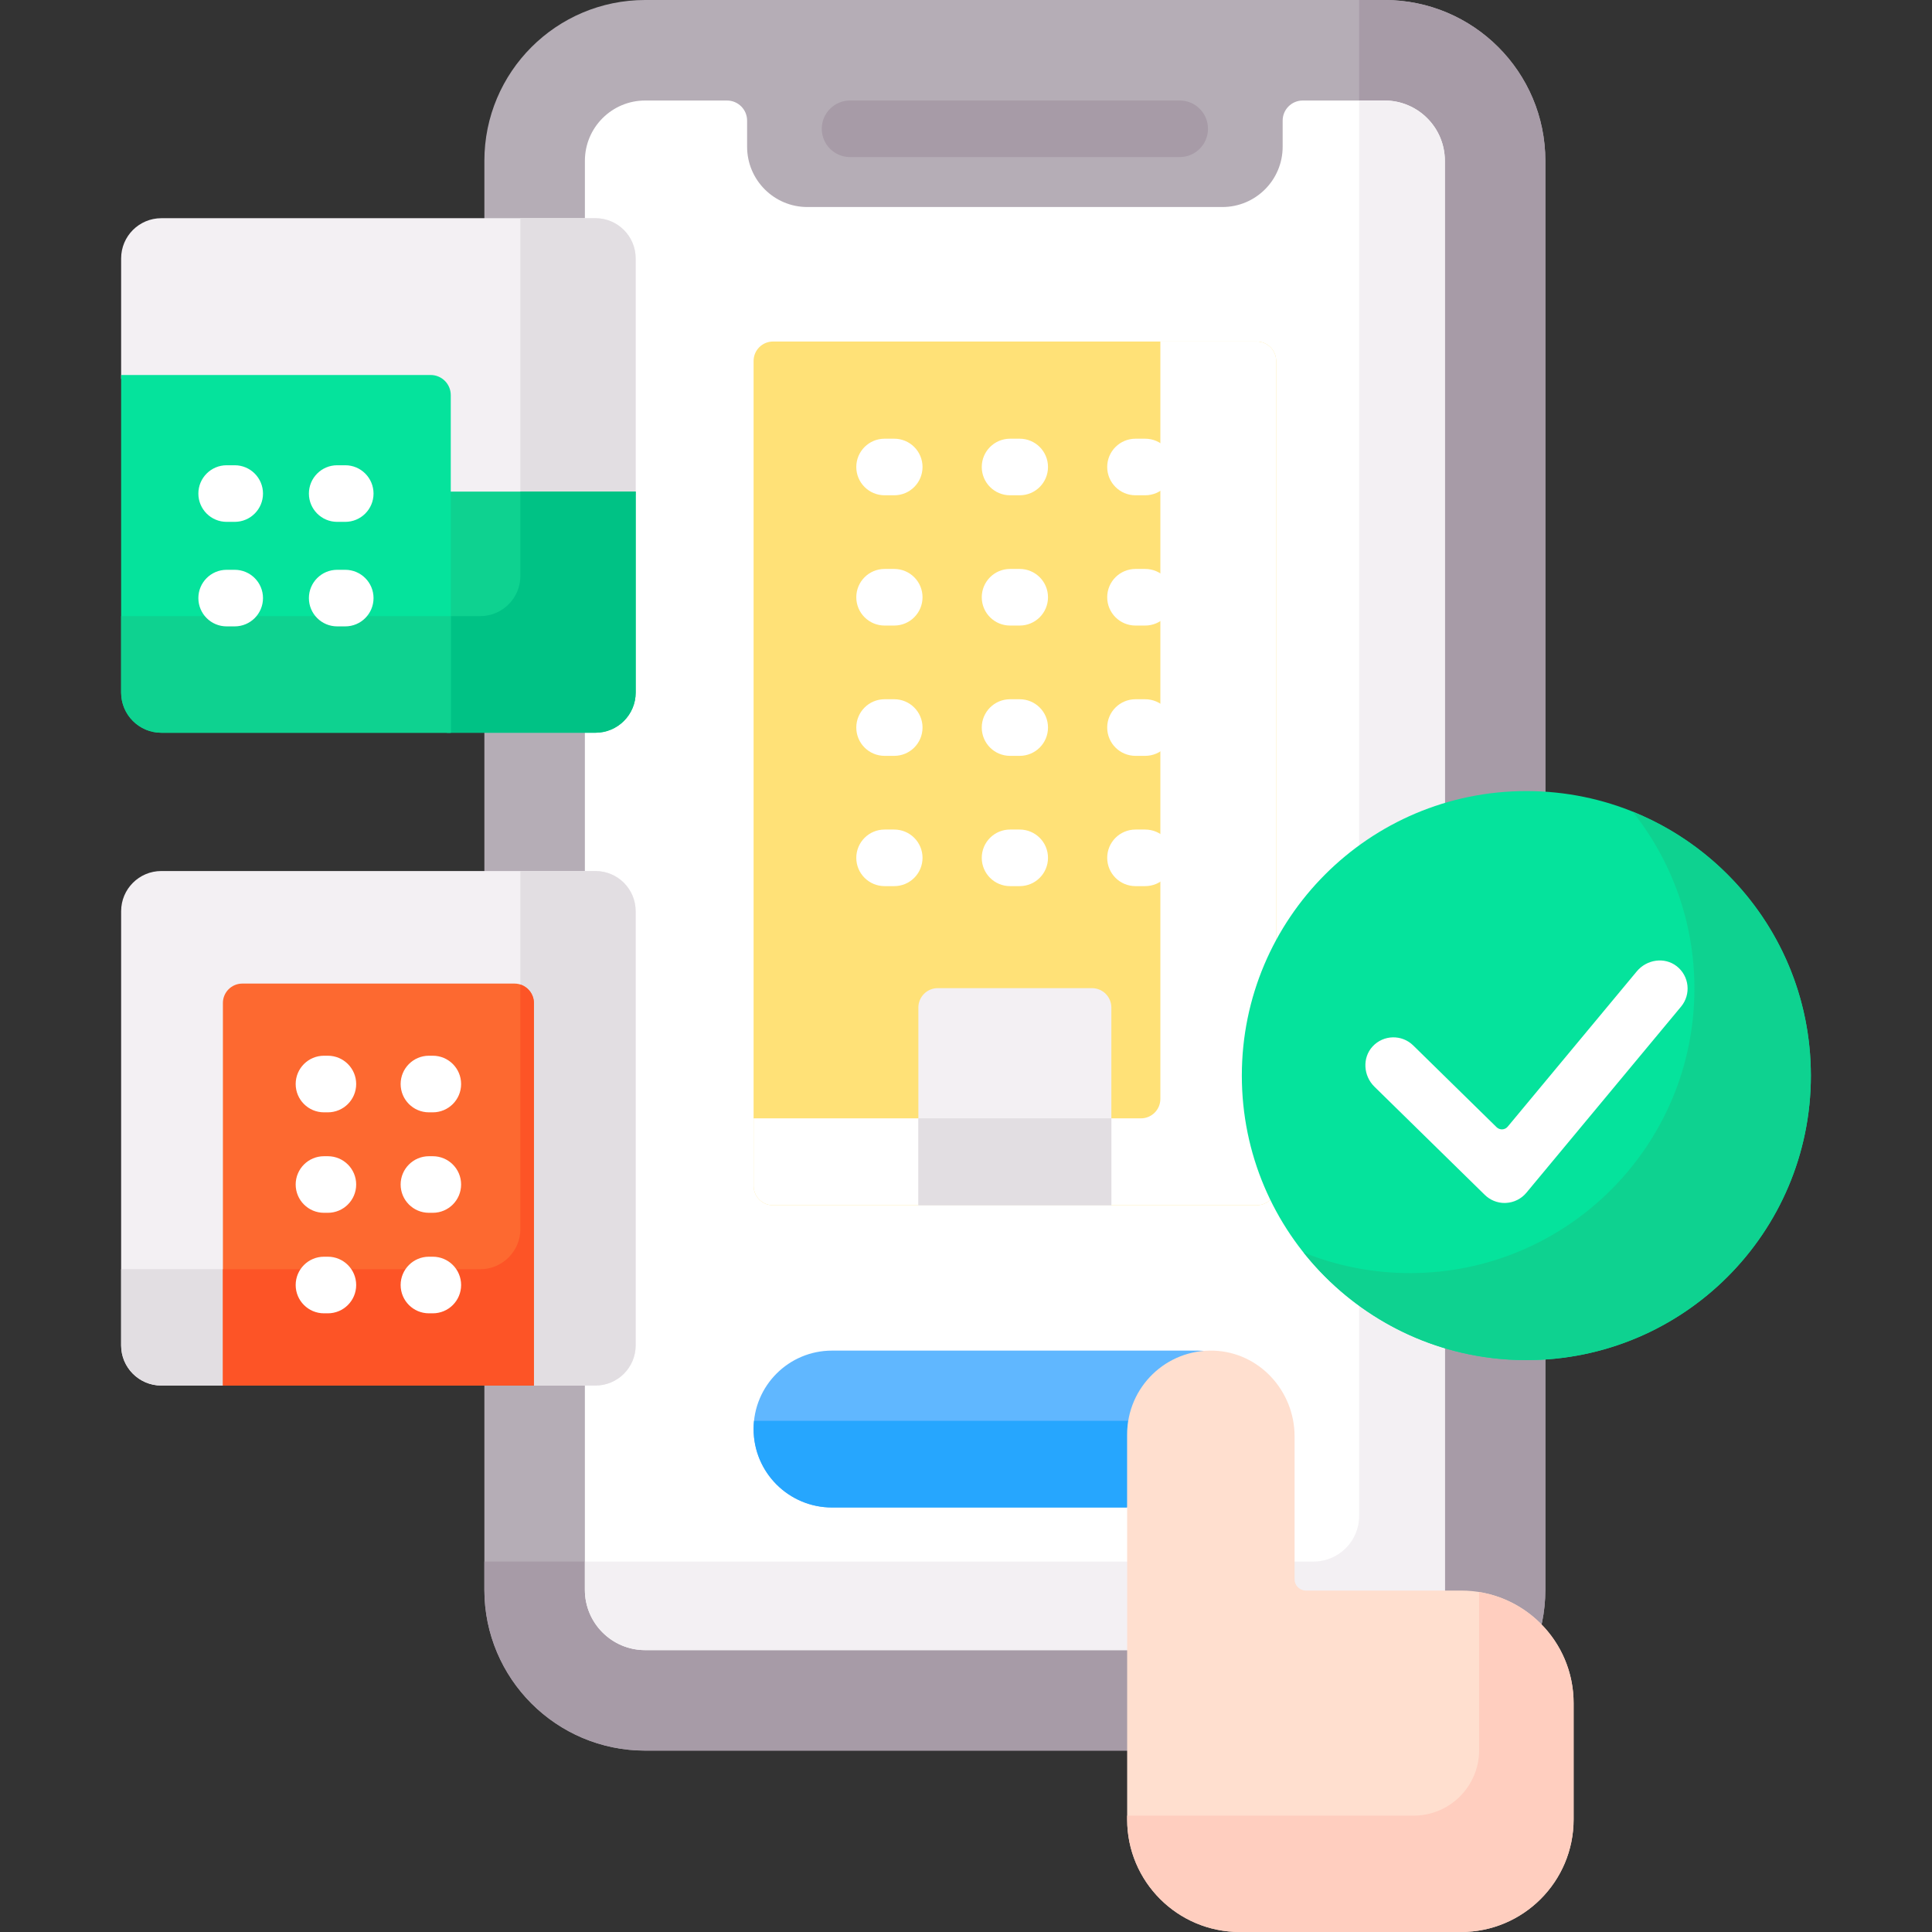 <svg width="70" height="70" viewBox="0 0 70 70" fill="none" xmlns="http://www.w3.org/2000/svg">
<rect x="0" y="0" width="70" height="70" fill="#333333" stroke="none"/>
<g clip-path="url(#clip0_454_1269)">
<path d="M55.303 49.143C49.694 49.143 45.131 44.58 45.131 38.971C45.131 33.362 49.694 28.799 55.303 28.799C55.534 28.799 55.763 28.809 55.991 28.825V5.826C55.991 2.608 53.383 0 50.165 0H23.376C20.159 0 17.55 2.608 17.55 5.826V8.043H21.575C22.303 8.043 22.895 8.635 22.895 9.363V25.093C22.895 25.821 22.303 26.413 21.575 26.413H17.55V31.695H21.575C22.303 31.695 22.895 32.287 22.895 33.015V48.745C22.895 49.472 22.303 50.064 21.575 50.064H17.55V57.602C17.55 60.819 20.159 63.428 23.376 63.428H50.165C53.383 63.428 55.991 60.819 55.991 57.602V49.117C55.763 49.132 55.534 49.143 55.303 49.143Z" fill="#B5ADB6"/>
<path d="M55.303 28.799C55.534 28.799 55.763 28.809 55.991 28.825V5.826C55.991 2.608 53.383 0 50.165 0H49.244V30.805C50.938 29.546 53.035 28.799 55.303 28.799Z" fill="#A79BA7"/>
<path d="M55.303 49.142C53.034 49.142 50.938 48.396 49.244 47.136V54.924C49.244 55.837 48.504 56.577 47.59 56.577H17.55V57.601C17.55 60.819 20.159 63.427 23.376 63.427H50.165C53.383 63.427 55.991 60.819 55.991 57.601V49.117C55.763 49.132 55.534 49.142 55.303 49.142Z" fill="#A79BA7"/>
<path d="M45.13 38.971C45.13 34.389 48.177 30.506 52.35 29.238V5.826C52.35 4.62 51.372 3.642 50.165 3.642H47.201C46.799 3.642 46.473 3.968 46.473 4.37V5.316C46.473 6.523 45.495 7.501 44.288 7.501H29.253C28.047 7.501 27.069 6.523 27.069 5.316V4.37C27.069 3.968 26.742 3.642 26.34 3.642H23.376C22.17 3.642 21.192 4.62 21.192 5.826V8.044H21.575C22.303 8.044 22.895 8.636 22.895 9.364V25.093C22.895 25.821 22.303 26.413 21.575 26.413H21.191V31.695H21.575C22.303 31.695 22.895 32.287 22.895 33.015V48.745C22.895 49.473 22.303 50.065 21.575 50.065H21.191V57.602C21.191 58.809 22.169 59.787 23.376 59.787H50.165C51.372 59.787 52.35 58.809 52.35 57.602V48.705C48.177 47.436 45.13 43.553 45.13 38.971Z" fill="white"/>
<path d="M52.35 29.238V5.826C52.35 4.62 51.372 3.642 50.166 3.642H49.244V30.806C50.171 30.116 51.219 29.581 52.35 29.238Z" fill="#F3F0F3"/>
<path d="M49.244 47.137V54.925C49.244 55.838 48.504 56.578 47.59 56.578H21.191V57.602C21.191 58.809 22.169 59.787 23.376 59.787H50.165C51.372 59.787 52.35 58.809 52.35 57.602V48.705C51.219 48.361 50.171 47.826 49.244 47.137Z" fill="#F3F0F3"/>
<path d="M40.98 51.968C40.98 50.483 42.104 49.258 43.545 49.095L43.618 48.946C43.545 48.94 43.471 48.935 43.395 48.935H30.146C28.576 48.935 27.304 50.207 27.304 51.777C27.304 53.347 28.576 54.619 30.146 54.619H40.839L40.98 54.332V51.968H40.98Z" fill="#60B7FF"/>
<path d="M40.839 51.967C40.839 51.801 40.853 51.638 40.879 51.478H27.32C27.309 51.577 27.304 51.676 27.304 51.777C27.304 53.346 28.576 54.619 30.146 54.619H40.839V51.967Z" fill="#26A6FE"/>
<path d="M45.131 38.97C45.131 37.313 45.532 35.748 46.238 34.364V13.078C46.238 12.689 45.922 12.374 45.533 12.374H28.008C27.619 12.374 27.304 12.689 27.304 13.078V42.965C27.304 43.354 27.619 43.669 28.008 43.669H45.533C45.78 43.669 45.997 43.541 46.123 43.349C45.487 42.022 45.131 40.537 45.131 38.97Z" fill="#FFE177"/>
<path d="M45.131 38.97C45.131 37.313 45.532 35.748 46.238 34.364V13.078C46.238 12.689 45.922 12.374 45.533 12.374H42.042V39.816C42.042 40.205 41.727 40.52 41.338 40.52H27.304V42.965C27.304 43.354 27.619 43.669 28.008 43.669H45.533C45.78 43.669 45.997 43.541 46.123 43.349C45.487 42.022 45.131 40.537 45.131 38.97Z" fill="white"/>
<path d="M40.267 43.669H33.274V36.506C33.274 36.117 33.589 35.802 33.978 35.802H39.563C39.952 35.802 40.267 36.117 40.267 36.506V43.669Z" fill="#F3F0F3"/>
<path d="M33.274 40.52H40.267V43.669H33.274V40.52Z" fill="#E2DEE2"/>
<path d="M52.937 57.629H47.315C47.089 57.629 46.905 57.446 46.905 57.219V52.04C46.905 50.396 45.626 48.995 43.983 48.937C42.257 48.875 40.839 50.256 40.839 51.968V65.922C40.839 68.174 42.665 70 44.917 70H52.937C55.19 70 57.015 68.174 57.015 65.922V61.708C57.015 59.455 55.19 57.629 52.937 57.629Z" fill="#FFDFCF"/>
<path d="M53.592 57.683V63.409C53.592 64.72 52.529 65.784 51.217 65.784H40.839V65.922C40.839 68.174 42.665 70 44.917 70H52.937C55.19 70 57.015 68.174 57.015 65.922V61.708C57.015 59.678 55.533 57.996 53.592 57.683Z" fill="#FFCEBF"/>
<path d="M15.603 13.723C15.93 13.723 16.195 13.989 16.195 14.315V17.947H23.031V9.363C23.031 8.558 22.379 7.906 21.575 7.906H5.845C5.041 7.906 4.389 8.558 4.389 9.363V13.723H15.603Z" fill="#F3F0F3"/>
<path d="M23.031 17.947V9.363C23.031 8.558 22.379 7.906 21.575 7.906H18.854V17.947H23.031Z" fill="#E2DEE2"/>
<path d="M16.191 17.811V26.549H21.575C22.379 26.549 23.032 25.897 23.032 25.093V17.811H16.191Z" fill="#0ED290"/>
<path d="M18.854 17.81V20.867C18.854 21.671 18.202 22.323 17.398 22.323H16.191V26.548H21.575C22.379 26.548 23.032 25.896 23.032 25.092V17.81L18.854 17.81Z" fill="#00C285"/>
<path d="M15.603 13.587H4.389V25.093C4.389 25.897 5.041 26.549 5.845 26.549H16.332V14.315C16.332 13.913 16.006 13.587 15.603 13.587Z" fill="#05E39C"/>
<path d="M4.389 22.323V25.092C4.389 25.896 5.041 26.549 5.845 26.549H16.332V22.323H4.389V22.323Z" fill="#0ED290"/>
<path d="M21.575 31.559H5.845C5.041 31.559 4.389 32.211 4.389 33.015V48.745C4.389 49.549 5.041 50.201 5.845 50.201H8.213V36.341C8.213 36.028 8.468 35.773 8.78 35.773H18.64C18.953 35.773 19.207 36.028 19.207 36.341V50.201H21.575C22.379 50.201 23.031 49.549 23.031 48.745V33.015C23.031 32.211 22.379 31.559 21.575 31.559Z" fill="#F3F0F3"/>
<path d="M21.575 31.559H18.854V35.816C19.061 35.901 19.207 36.104 19.207 36.341V50.201H21.575C22.379 50.201 23.031 49.549 23.031 48.745V33.015C23.031 32.211 22.379 31.559 21.575 31.559Z" fill="#E2DEE2"/>
<path d="M8.213 45.986H4.389V48.745C4.389 49.549 5.041 50.201 5.845 50.201H8.213V45.986Z" fill="#E2DEE2"/>
<path d="M18.64 35.637H8.78C8.391 35.637 8.076 35.952 8.076 36.341V50.201H19.344V36.341C19.344 35.952 19.028 35.637 18.64 35.637Z" fill="#FD6930"/>
<path d="M18.854 35.674V44.53C18.854 45.335 18.202 45.987 17.397 45.987H8.076V50.202H19.344V36.341C19.344 36.028 19.137 35.765 18.854 35.674Z" fill="#FD5426"/>
<path d="M55.302 49.28C60.996 49.28 65.611 44.664 65.611 38.971C65.611 33.278 60.996 28.662 55.302 28.662C49.609 28.662 44.994 33.278 44.994 38.971C44.994 44.664 49.609 49.28 55.302 49.28Z" fill="#05E39C"/>
<path d="M59.155 29.409C60.554 31.169 61.392 33.395 61.392 35.818C61.392 41.512 56.777 46.127 51.084 46.127C49.721 46.127 48.422 45.86 47.231 45.38C49.12 47.755 52.032 49.28 55.303 49.28C60.996 49.28 65.611 44.665 65.611 38.971C65.611 34.64 62.939 30.935 59.155 29.409Z" fill="#0ED290"/>
<path d="M41.491 17.945H41.142C40.575 17.945 40.116 17.486 40.116 16.92C40.116 16.354 40.575 15.895 41.142 15.895H41.491C42.057 15.895 42.517 16.354 42.517 16.92C42.517 17.486 42.057 17.945 41.491 17.945Z" fill="white"/>
<path d="M36.946 17.945H36.596C36.03 17.945 35.571 17.486 35.571 16.92C35.571 16.354 36.03 15.895 36.596 15.895H36.946C37.512 15.895 37.971 16.354 37.971 16.92C37.971 17.486 37.512 17.945 36.946 17.945Z" fill="white"/>
<path d="M32.4 17.945H32.05C31.484 17.945 31.025 17.486 31.025 16.92C31.025 16.354 31.484 15.895 32.05 15.895H32.4C32.966 15.895 33.425 16.354 33.425 16.92C33.425 17.486 32.966 17.945 32.4 17.945Z" fill="white"/>
<path d="M41.491 22.665H41.142C40.575 22.665 40.116 22.206 40.116 21.64C40.116 21.073 40.575 20.614 41.142 20.614H41.491C42.057 20.614 42.517 21.073 42.517 21.64C42.517 22.206 42.057 22.665 41.491 22.665Z" fill="white"/>
<path d="M36.946 22.665H36.596C36.03 22.665 35.571 22.206 35.571 21.64C35.571 21.073 36.03 20.614 36.596 20.614H36.946C37.512 20.614 37.971 21.073 37.971 21.64C37.971 22.206 37.512 22.665 36.946 22.665Z" fill="white"/>
<path d="M32.4 22.665H32.05C31.484 22.665 31.025 22.206 31.025 21.64C31.025 21.073 31.484 20.614 32.05 20.614H32.4C32.966 20.614 33.425 21.073 33.425 21.64C33.425 22.206 32.966 22.665 32.4 22.665Z" fill="white"/>
<path d="M41.491 27.386H41.142C40.575 27.386 40.116 26.927 40.116 26.36C40.116 25.794 40.575 25.335 41.142 25.335H41.491C42.057 25.335 42.517 25.794 42.517 26.36C42.517 26.927 42.057 27.386 41.491 27.386Z" fill="white"/>
<path d="M36.946 27.386H36.596C36.03 27.386 35.571 26.927 35.571 26.36C35.571 25.794 36.03 25.335 36.596 25.335H36.946C37.512 25.335 37.971 25.794 37.971 26.36C37.971 26.927 37.512 27.386 36.946 27.386Z" fill="white"/>
<path d="M32.4 27.386H32.05C31.484 27.386 31.025 26.927 31.025 26.36C31.025 25.794 31.484 25.335 32.05 25.335H32.4C32.966 25.335 33.425 25.794 33.425 26.36C33.425 26.927 32.966 27.386 32.4 27.386Z" fill="white"/>
<path d="M41.491 32.106H41.142C40.575 32.106 40.116 31.647 40.116 31.081C40.116 30.515 40.575 30.056 41.142 30.056H41.491C42.057 30.056 42.517 30.515 42.517 31.081C42.517 31.647 42.057 32.106 41.491 32.106Z" fill="white"/>
<path d="M36.946 32.106H36.596C36.03 32.106 35.571 31.647 35.571 31.081C35.571 30.515 36.03 30.056 36.596 30.056H36.946C37.512 30.056 37.971 30.515 37.971 31.081C37.971 31.647 37.512 32.106 36.946 32.106Z" fill="white"/>
<path d="M32.4 32.106H32.05C31.484 32.106 31.025 31.647 31.025 31.081C31.025 30.515 31.484 30.056 32.05 30.056H32.4C32.966 30.056 33.425 30.515 33.425 31.081C33.425 31.647 32.966 32.106 32.4 32.106Z" fill="white"/>
<path d="M42.742 5.691H30.799C30.233 5.691 29.774 5.232 29.774 4.666C29.774 4.1 30.233 3.641 30.799 3.641H42.742C43.309 3.641 43.768 4.1 43.768 4.666C43.768 5.232 43.309 5.691 42.742 5.691Z" fill="#A79BA7"/>
<path d="M8.503 18.908H8.212C7.646 18.908 7.187 18.449 7.187 17.883C7.187 17.317 7.646 16.857 8.212 16.857H8.503C9.07 16.857 9.529 17.317 9.529 17.883C9.529 18.449 9.07 18.908 8.503 18.908Z" fill="white"/>
<path d="M8.503 22.695H8.212C7.646 22.695 7.187 22.236 7.187 21.67C7.187 21.104 7.646 20.645 8.212 20.645H8.503C9.07 20.645 9.529 21.104 9.529 21.67C9.529 22.236 9.07 22.695 8.503 22.695Z" fill="white"/>
<path d="M12.509 18.908H12.217C11.651 18.908 11.192 18.449 11.192 17.883C11.192 17.317 11.651 16.857 12.217 16.857H12.509C13.075 16.857 13.534 17.317 13.534 17.883C13.534 18.449 13.075 18.908 12.509 18.908Z" fill="white"/>
<path d="M12.509 22.695H12.217C11.651 22.695 11.192 22.236 11.192 21.67C11.192 21.104 11.651 20.645 12.217 20.645H12.509C13.075 20.645 13.534 21.104 13.534 21.67C13.534 22.236 13.075 22.695 12.509 22.695Z" fill="white"/>
<path d="M11.879 40.302H11.738C11.172 40.302 10.713 39.843 10.713 39.276C10.713 38.71 11.172 38.251 11.738 38.251H11.879C12.445 38.251 12.905 38.71 12.905 39.276C12.905 39.843 12.445 40.302 11.879 40.302Z" fill="white"/>
<path d="M11.879 43.942H11.738C11.172 43.942 10.713 43.483 10.713 42.917C10.713 42.351 11.172 41.892 11.738 41.892H11.879C12.445 41.892 12.905 42.351 12.905 42.917C12.905 43.483 12.445 43.942 11.879 43.942Z" fill="white"/>
<path d="M11.879 47.584H11.738C11.172 47.584 10.713 47.125 10.713 46.559C10.713 45.992 11.172 45.533 11.738 45.533H11.879C12.445 45.533 12.905 45.992 12.905 46.559C12.905 47.125 12.445 47.584 11.879 47.584Z" fill="white"/>
<path d="M15.682 40.302H15.541C14.975 40.302 14.516 39.843 14.516 39.276C14.516 38.71 14.975 38.251 15.541 38.251H15.682C16.248 38.251 16.707 38.71 16.707 39.276C16.707 39.843 16.248 40.302 15.682 40.302Z" fill="white"/>
<path d="M15.682 43.942H15.541C14.975 43.942 14.516 43.483 14.516 42.917C14.516 42.351 14.975 41.892 15.541 41.892H15.682C16.248 41.892 16.707 42.351 16.707 42.917C16.707 43.483 16.248 43.942 15.682 43.942Z" fill="white"/>
<path d="M15.682 47.584H15.541C14.975 47.584 14.516 47.125 14.516 46.559C14.516 45.992 14.975 45.533 15.541 45.533H15.682C16.248 45.533 16.707 45.992 16.707 46.559C16.707 47.125 16.248 47.584 15.682 47.584Z" fill="white"/>
<path d="M54.514 43.586C54.247 43.586 53.989 43.481 53.797 43.293L49.798 39.373C49.397 38.98 49.351 38.328 49.732 37.915C50.126 37.489 50.791 37.474 51.203 37.878L54.225 40.841C54.34 40.953 54.525 40.944 54.627 40.821L59.304 35.194C59.663 34.762 60.308 34.662 60.751 35.008C61.208 35.366 61.277 36.028 60.908 36.472L55.303 43.216C55.12 43.436 54.853 43.57 54.566 43.584C54.549 43.586 54.532 43.586 54.514 43.586Z" fill="white"/>
</g>
<defs>
<clipPath id="clip0_454_1269">
<rect width="70" height="70" fill="white"/>
</clipPath>
</defs>
</svg>
